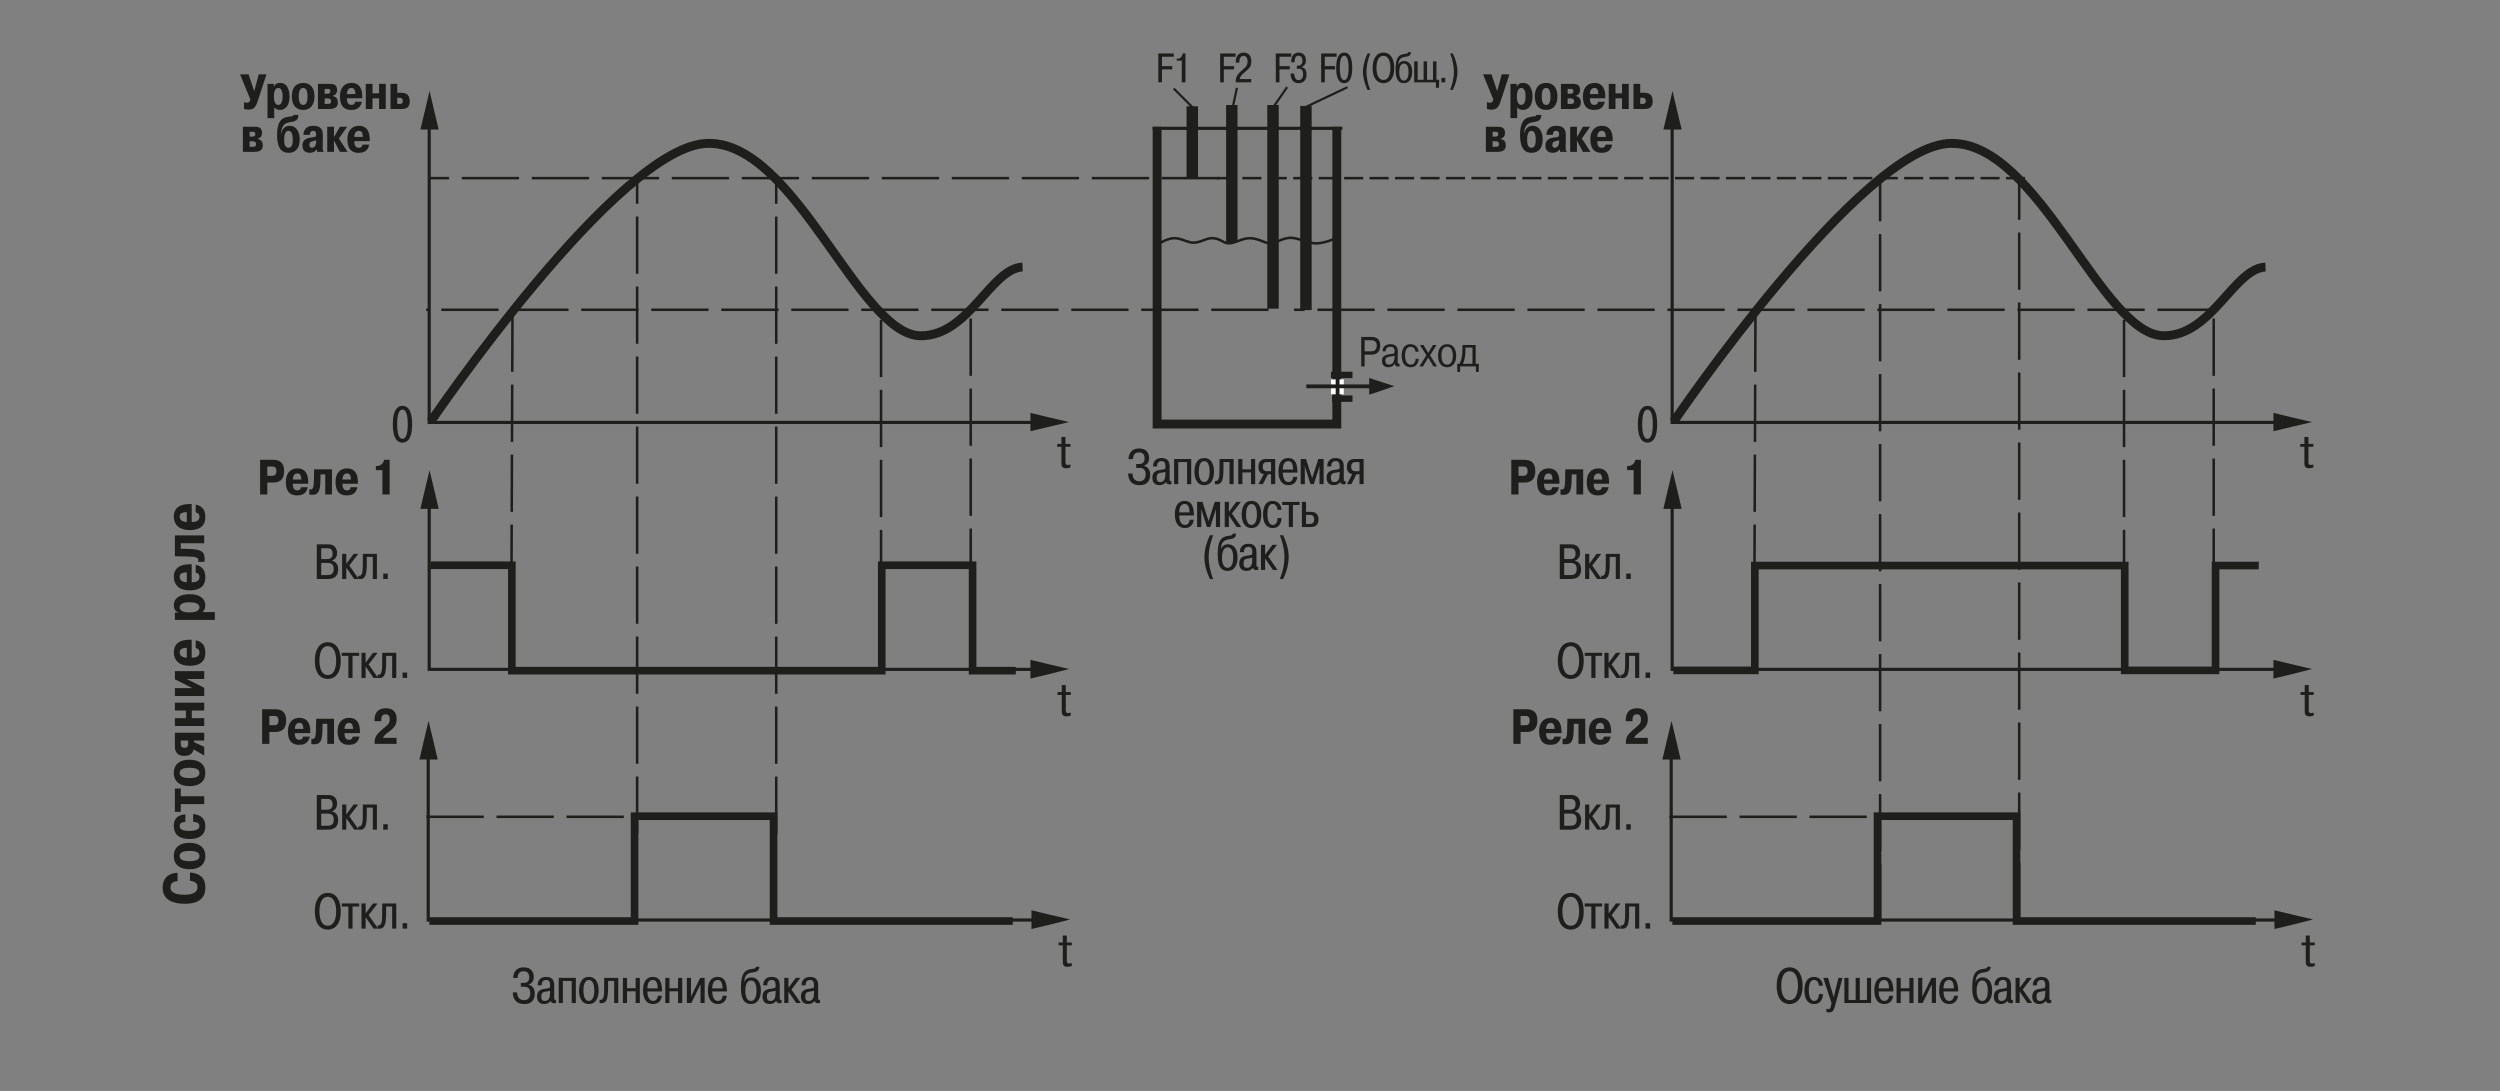 <?xml version="1.0" encoding="utf-8"?>
<!-- Generator: Adobe Illustrator 23.1.0, SVG Export Plug-In . SVG Version: 6.00 Build 0)  -->
<svg version="1.1" id="Слой_1" xmlns="http://www.w3.org/2000/svg" xmlns:xlink="http://www.w3.org/1999/xlink" x="0px" y="0px"
	 width="1100px" height="480px" viewBox="0 0 1100 480" style="enable-background:new 0 0 1100 480;" xml:space="preserve">
<rect x="0" y="0" width="1100" height="480" fill="#808080" stroke="none"/>
<style type="text/css">
	.st0{fill:none;stroke:#1E1E1C;stroke-width:0.925;}
	.st1{fill:none;stroke:#1E1E1C;stroke-width:3.7;}
	.st2{fill:#FFFFFF;stroke:#1E1E1C;stroke-width:1.48;stroke-linecap:square;}
	.st3{fill:none;stroke:#1E1E1C;stroke-width:1.48;}
	.st4{fill:#1E1E1C;}
	.st5{fill:#1E1E1C;stroke:#1E1E1C;stroke-width:0.925;}
	.st6{fill:none;stroke:#1E1E1C;stroke-width:1.054;}
	.st7{fill:none;stroke:#1E1E1C;stroke-width:0.925;stroke-dasharray:7.4,0.925;}
	.st8{fill:#020203;stroke:#1E1E1C;stroke-width:1.85;}
	.st9{fill:#FFFFFF;stroke:#1E1E1C;stroke-width:0.925;}
	.st10{fill:#020203;stroke:#1E1E1C;stroke-width:0.925;}
	.st11{fill:none;stroke:#1E1E1C;stroke-width:3.7;stroke-miterlimit:2.613;}
	.st12{fill:#020203;stroke:#1E1E1C;stroke-width:1.11;stroke-miterlimit:2.613;}
	.st13{fill:none;stroke:#1E1E1C;stroke-width:1.039;stroke-miterlimit:2.613;}
	.st14{fill:none;stroke:#1E1E1C;stroke-width:0.74;stroke-miterlimit:2.613;}
	.st15{fill:none;stroke:#FFFFFF;stroke-width:1.85;}
	.st16{fill:none;stroke:#1E1E1C;stroke-width:3.92;stroke-miterlimit:2.613;}
	.st17{fill:none;stroke:#1E1E1C;stroke-width:5.04;stroke-miterlimit:2.613;}
	.st18{fill:none;stroke:#1E1E1C;stroke-width:2.822;stroke-miterlimit:2.613;}
	.st19{fill:none;stroke:#1E1E1C;stroke-width:0.98;stroke-miterlimit:2.613;}
	.st20{fill:none;stroke:#FFFFFF;stroke-width:5.6;stroke-miterlimit:2.613;}
	.st21{fill:none;stroke:#1E1E1C;stroke-width:1.4;stroke-miterlimit:2.613;}
	.st22{fill:none;stroke:#1E1E1C;stroke-width:1.12;stroke-miterlimit:2.613;stroke-dasharray:25.2,5.6;}
	.st23{fill:none;stroke:#1E1E1C;stroke-width:3.36;stroke-miterlimit:2.613;}
	.st24{fill:none;stroke:#1E1E1C;stroke-width:1.12;stroke-miterlimit:2.613;}
	.st25{fill-rule:evenodd;clip-rule:evenodd;fill:#1E1E1C;}
	.st26{fill-rule:evenodd;clip-rule:evenodd;fill:#1E1E1C;stroke:#1E1E1C;stroke-width:5.600000e-04;stroke-miterlimit:2.613;}
	.st27{fill:none;stroke:#1E1E1C;stroke-width:1.68;stroke-miterlimit:2.613;}
	.st28{fill:none;stroke:#1E1E1C;stroke-width:1.12;stroke-miterlimit:2.613;stroke-dasharray:8.4,2.8;}
	.st29{fill:none;stroke:#231F20;stroke-width:3.92;stroke-miterlimit:2.613;}
	.st30{fill:none;stroke:#231F20;stroke-width:5.04;stroke-miterlimit:2.613;}
	.st31{fill:none;stroke:#231F20;stroke-width:2.822;stroke-miterlimit:2.613;}
	.st32{fill:none;stroke:#231F20;stroke-width:1.4;stroke-miterlimit:2.613;}
	.st33{fill:none;stroke:#231F20;stroke-width:1.12;stroke-miterlimit:2.613;stroke-dasharray:25.2,5.6;}
	.st34{fill:none;stroke:#231F20;stroke-width:3.36;stroke-miterlimit:2.613;}
	.st35{fill-rule:evenodd;clip-rule:evenodd;fill:#231F20;}
	.st36{fill-rule:evenodd;clip-rule:evenodd;fill:#231F20;stroke:#231F20;stroke-width:5.600000e-04;stroke-miterlimit:2.613;}
	.st37{fill:none;stroke:#231F20;stroke-width:1.12;stroke-miterlimit:2.613;}
	.st38{fill:none;stroke:#231F20;stroke-width:1.68;stroke-miterlimit:2.613;}
	.st39{fill:#231F20;}
	.st40{fill:#020203;stroke:#1E1E1C;stroke-width:1.054;}
	.st41{fill:none;stroke:#1E1E1C;stroke-width:0.925;stroke-dasharray:7.4,1.85;}
	.st42{fill:#020203;}
	.st43{fill:none;stroke:#1E1E1C;stroke-width:1.85;stroke-miterlimit:2.613;}
	.st44{fill:none;stroke:#231F20;stroke-width:5.04;}
	.st45{fill:none;stroke:#231F20;stroke-width:2.24;}
	.st46{fill:#231F20;stroke:#231F20;stroke-width:1.4;}
	.st47{fill:#020203;stroke:#231F20;stroke-width:1.4;}
	.st48{fill:none;stroke:#231F20;stroke-width:5.6;stroke-miterlimit:2.613;}
	.st49{fill:none;stroke:#231F20;stroke-width:2.8;stroke-miterlimit:2.613;}
	.st50{fill:none;stroke:#1E1E1C;stroke-width:3.145;stroke-miterlimit:2.613;}
	.st51{fill:none;stroke:#1E1E1C;stroke-width:0.925;stroke-dasharray:9.25,1.85;}
	.st52{fill:none;stroke:#1E1E1C;stroke-width:1.85;}
	.st53{fill:#FFFFFF;}
	.st54{fill:none;stroke:#231F20;stroke-width:2.8;}
</style>
<g>
	<path class="st4" d="M227.533,436.652c0.022,1.459,0.566,3.419,3.093,3.419c1.785,0,2.699-1.22,2.699-3.027
		c0-1.241-0.348-2.874-2.678-2.874h-1.48v-1.72h1.35c0.609,0,2.352-0.087,2.352-2.417c0-2.635-1.938-2.678-2.482-2.678
		c-1.066,0-2.504,0.348-2.656,2.961h-1.938c0.021-1.241,0.413-4.682,4.725-4.682c3.049,0,4.333,1.895,4.333,4.268
		c0,2.069-1.176,3.005-2.286,3.288v0.087c1.35,0.327,2.743,1.329,2.743,3.963c0,2.025-0.893,4.551-4.572,4.551
		c-3.157,0-4.921-1.546-5.139-5.139H227.533z"/>
	<path class="st4" d="M236.565,433.538c0-0.806,0.175-3.702,3.768-3.702c2.46,0,3.527,1.285,3.527,3.724v5.335
		c0,0.979,0.087,1.088,0.522,1.088c0.087,0,0.196,0,0.283-0.021v1.372c-0.196,0.043-0.566,0.087-0.85,0.087
		c-0.544,0-1.263-0.109-1.502-1.023c-0.784,1.023-1.829,1.372-2.874,1.372c-2.482,0-3.157-1.698-3.157-3.332
		c0-2.809,2.134-3.223,3.832-3.44c1.872-0.261,1.916-0.218,1.916-1.48c0-2.069-0.893-2.33-1.698-2.33
		c-1.873,0-2.004,1.611-1.981,2.352H236.565z M242.031,435.955c-2.33,0.632-3.854,0.022-3.854,2.526
		c0,0.697,0.088,1.938,1.481,1.938c1.894,0,2.373-1.502,2.373-3.789V435.955z"/>
	<path class="st4" d="M247.668,441.333h-1.829v-11.062h7.534v11.062h-1.829v-9.711h-3.876V441.333z"/>
	<path class="st4" d="M259.096,429.836c3.963,0,4.312,4.355,4.312,5.945c0,1.567-0.349,5.988-4.312,5.988s-4.312-4.42-4.312-5.988
		C254.784,434.191,255.133,429.836,259.096,429.836z M259.096,440.419c1.524,0,2.396-1.764,2.396-4.638
		c0-2.112-0.522-4.595-2.396-4.595c-1.872,0-2.396,2.482-2.396,4.595C256.7,438.655,257.571,440.419,259.096,440.419z"/>
	<path class="st4" d="M272.026,430.272v11.062h-1.807v-9.711h-2.657v2.809c0,4.964-0.588,6.968-3.005,6.968
		c-0.261,0-0.5-0.022-0.762-0.087v-1.394c0.108,0.022,0.239,0.044,0.349,0.044c1.589,0,1.677-2.069,1.677-5.531v-4.159H272.026z"/>
	<path class="st4" d="M275.899,441.333h-1.829v-11.062h1.829v4.551h3.789v-4.551h1.828v11.062h-1.828v-5.161h-3.789V441.333z"/>
	<path class="st4" d="M291.225,438.133c-0.13,1.546-1.045,3.636-3.854,3.636c-4.377,0-4.442-4.921-4.442-5.923
		c0-3.288,1.067-6.01,4.333-6.01c1.917,0,3.811,0.915,4.028,5.444c0.022,0.327,0.022,0.631,0.022,0.958h-6.468
		c-0.021,1.589,0.523,4.181,2.482,4.181c1.438,0,2.047-1.285,2.134-2.286H291.225z M289.396,434.888
		c-0.022-3.44-1.459-3.702-2.135-3.702c-2.221,0-2.438,2.722-2.417,3.702H289.396z"/>
	<path class="st4" d="M294.554,441.333h-1.829v-11.062h1.829v4.551h3.789v-4.551h1.828v11.062h-1.828v-5.161h-3.789V441.333z"/>
	<path class="st4" d="M308.072,430.272h1.981v11.062h-1.829v-8.23l-4.028,8.23h-1.981v-11.062h1.829v8.231L308.072,430.272z"/>
	<path class="st4" d="M319.761,438.133c-0.13,1.546-1.045,3.636-3.854,3.636c-4.377,0-4.442-4.921-4.442-5.923
		c0-3.288,1.067-6.01,4.333-6.01c1.917,0,3.811,0.915,4.028,5.444c0.022,0.327,0.022,0.631,0.022,0.958h-6.468
		c-0.021,1.589,0.523,4.181,2.482,4.181c1.438,0,2.047-1.285,2.134-2.286H319.761z M317.933,434.888
		c-0.022-3.44-1.459-3.702-2.135-3.702c-2.221,0-2.438,2.722-2.417,3.702H317.933z"/>
	<path class="st4" d="M334.105,425.373c-0.087,2.787-2.679,2.177-4.442,2.831c-1.589,0.588-2.09,1.981-2.221,3.963h0.044
		c0.544-2.09,2.83-2.112,3.07-2.112c0.631,0,4.224,0.087,4.224,5.814c0,2.961-1.197,5.901-4.377,5.901
		c-1.807,0-4.376-0.762-4.376-6.881c0-4.747,0.631-7.49,3.462-8.296c1.502-0.436,3.179-0.174,3.157-1.219H334.105z M330.426,440.419
		c1.437,0,2.438-1.48,2.438-4.551c0-1.372-0.218-4.464-2.438-4.464c-1.873,0-2.482,2.243-2.482,4.398
		C327.943,439.613,329.358,440.419,330.426,440.419z"/>
	<path class="st4" d="M335.8,433.538c0-0.806,0.175-3.702,3.768-3.702c2.46,0,3.527,1.285,3.527,3.724v5.335
		c0,0.979,0.087,1.088,0.522,1.088c0.087,0,0.196,0,0.283-0.021v1.372c-0.196,0.043-0.566,0.087-0.85,0.087
		c-0.544,0-1.263-0.109-1.502-1.023c-0.784,1.023-1.829,1.372-2.874,1.372c-2.482,0-3.157-1.698-3.157-3.332
		c0-2.809,2.134-3.223,3.832-3.44c1.872-0.261,1.916-0.218,1.916-1.48c0-2.069-0.893-2.33-1.698-2.33
		c-1.873,0-2.004,1.611-1.981,2.352H335.8z M341.266,435.955c-2.33,0.632-3.854,0.022-3.854,2.526c0,0.697,0.088,1.938,1.481,1.938
		c1.894,0,2.373-1.502,2.373-3.789V435.955z"/>
	<path class="st4" d="M350.146,430.272h2.025l-3.941,5.139l4.137,5.923h-2.024l-3.44-5.03v5.03h-1.829v-11.062h1.829v4.377
		L350.146,430.272z"/>
	<path class="st4" d="M352.691,433.538c0-0.806,0.175-3.702,3.768-3.702c2.46,0,3.527,1.285,3.527,3.724v5.335
		c0,0.979,0.087,1.088,0.522,1.088c0.087,0,0.196,0,0.283-0.021v1.372c-0.196,0.043-0.566,0.087-0.85,0.087
		c-0.544,0-1.263-0.109-1.502-1.023c-0.784,1.023-1.829,1.372-2.874,1.372c-2.482,0-3.157-1.698-3.157-3.332
		c0-2.809,2.134-3.223,3.832-3.44c1.872-0.261,1.916-0.218,1.916-1.48c0-2.069-0.893-2.33-1.698-2.33
		c-1.873,0-2.004,1.611-1.981,2.352H352.691z M358.157,435.955c-2.33,0.632-3.854,0.022-3.854,2.526
		c0,0.697,0.088,1.938,1.481,1.938c1.894,0,2.373-1.502,2.373-3.789V435.955z"/>
</g>
<g>
	<path class="st4" d="M787.433,425.634c4.05,0,5.704,3.767,5.704,8.078c0,7.926-4.79,8.078-5.704,8.078
		c-0.915,0-5.705-0.152-5.705-8.078C781.728,429.401,783.383,425.634,787.433,425.634z M787.433,440.071
		c3.113,0,3.68-3.941,3.68-6.358c0-2.656-0.697-6.358-3.68-6.358c-2.983,0-3.68,3.702-3.68,6.358
		C783.753,436.129,784.318,440.071,787.433,440.071z"/>
	<path class="st4" d="M802.104,437.393c-0.021,0.914-0.326,4.376-3.854,4.376c-1.045,0-4.29-0.174-4.29-6.053
		c0-1.981,0.414-5.879,4.203-5.879c2.591,0,3.875,1.96,3.875,3.898h-1.764c-0.043-1.35-0.762-2.548-2.09-2.548
		c-1.241,0-2.309,1.023-2.309,4.529c0,4.181,1.634,4.703,2.417,4.703c0.806,0,2.004-0.631,2.047-3.026H802.104z"/>
	<path class="st4" d="M803.625,443.75c0.262,0.174,0.61,0.283,0.893,0.283c0.806,0,1.002-1.045,1.176-1.873l0.175-0.828
		l-3.637-11.062h2.091l2.504,8.514l2.068-8.514h1.829l-3.331,12.368c-0.414,1.524-0.784,2.809-2.613,2.809
		c-0.501,0-0.893-0.065-1.154-0.13V443.75z"/>
	<path class="st4" d="M816.491,439.983v-9.711h1.829v9.711h3.135v-9.711h1.829v11.062h-11.758v-11.062h1.829v9.711H816.491z"/>
	<path class="st4" d="M832.99,438.133c-0.13,1.546-1.045,3.636-3.854,3.636c-4.377,0-4.442-4.921-4.442-5.923
		c0-3.288,1.067-6.01,4.333-6.01c1.917,0,3.811,0.915,4.028,5.444c0.022,0.327,0.022,0.631,0.022,0.958h-6.468
		c-0.021,1.589,0.523,4.181,2.482,4.181c1.438,0,2.047-1.285,2.134-2.286H832.99z M831.162,434.888
		c-0.022-3.44-1.459-3.702-2.135-3.702c-2.221,0-2.438,2.722-2.417,3.702H831.162z"/>
	<path class="st4" d="M836.319,441.333h-1.829v-11.062h1.829v4.551h3.789v-4.551h1.828v11.062h-1.828v-5.161h-3.789V441.333z"/>
	<path class="st4" d="M849.838,430.272h1.981v11.062h-1.829v-8.23l-4.028,8.23h-1.981v-11.062h1.829v8.231L849.838,430.272z"/>
	<path class="st4" d="M861.526,438.133c-0.13,1.546-1.045,3.636-3.854,3.636c-4.377,0-4.442-4.921-4.442-5.923
		c0-3.288,1.067-6.01,4.333-6.01c1.917,0,3.811,0.915,4.028,5.444c0.022,0.327,0.022,0.631,0.022,0.958h-6.468
		c-0.021,1.589,0.523,4.181,2.482,4.181c1.438,0,2.047-1.285,2.134-2.286H861.526z M859.698,434.888
		c-0.022-3.44-1.459-3.702-2.135-3.702c-2.221,0-2.438,2.722-2.417,3.702H859.698z"/>
	<path class="st4" d="M875.871,425.373c-0.087,2.787-2.679,2.177-4.442,2.831c-1.589,0.588-2.09,1.981-2.221,3.963h0.044
		c0.544-2.09,2.83-2.112,3.07-2.112c0.631,0,4.224,0.087,4.224,5.814c0,2.961-1.197,5.901-4.377,5.901
		c-1.807,0-4.376-0.762-4.376-6.881c0-4.747,0.631-7.49,3.462-8.296c1.502-0.436,3.179-0.174,3.157-1.219H875.871z M872.191,440.419
		c1.437,0,2.438-1.48,2.438-4.551c0-1.372-0.218-4.464-2.438-4.464c-1.873,0-2.482,2.243-2.482,4.398
		C869.709,439.613,871.124,440.419,872.191,440.419z"/>
	<path class="st4" d="M877.565,433.538c0-0.806,0.175-3.702,3.768-3.702c2.46,0,3.527,1.285,3.527,3.724v5.335
		c0,0.979,0.087,1.088,0.522,1.088c0.087,0,0.196,0,0.283-0.021v1.372c-0.196,0.043-0.566,0.087-0.85,0.087
		c-0.544,0-1.263-0.109-1.502-1.023c-0.784,1.023-1.829,1.372-2.874,1.372c-2.482,0-3.157-1.698-3.157-3.332
		c0-2.809,2.134-3.223,3.832-3.44c1.872-0.261,1.916-0.218,1.916-1.48c0-2.069-0.893-2.33-1.698-2.33
		c-1.873,0-2.004,1.611-1.981,2.352H877.565z M883.031,435.955c-2.33,0.632-3.854,0.022-3.854,2.526
		c0,0.697,0.088,1.938,1.481,1.938c1.894,0,2.373-1.502,2.373-3.789V435.955z"/>
	<path class="st4" d="M891.912,430.272h2.025l-3.941,5.139l4.137,5.923h-2.024l-3.44-5.03v5.03h-1.829v-11.062h1.829v4.377
		L891.912,430.272z"/>
	<path class="st4" d="M894.457,433.538c0-0.806,0.175-3.702,3.768-3.702c2.46,0,3.527,1.285,3.527,3.724v5.335
		c0,0.979,0.087,1.088,0.522,1.088c0.087,0,0.196,0,0.283-0.021v1.372c-0.196,0.043-0.566,0.087-0.85,0.087
		c-0.544,0-1.263-0.109-1.502-1.023c-0.784,1.023-1.829,1.372-2.874,1.372c-2.482,0-3.157-1.698-3.157-3.332
		c0-2.809,2.134-3.223,3.832-3.44c1.872-0.261,1.916-0.218,1.916-1.48c0-2.069-0.893-2.33-1.698-2.33
		c-1.873,0-2.004,1.611-1.981,2.352H894.457z M899.923,435.955c-2.33,0.632-3.854,0.022-3.854,2.526
		c0,0.697,0.088,1.938,1.481,1.938c1.894,0,2.373-1.502,2.373-3.789V435.955z"/>
</g>
<polyline class="st16" points="509.128,55.789 509.128,186.575 588.196,186.575 588.196,55.789 588.196,55.789 "/>
<line class="st17" x1="574.61" y1="46.61" x2="574.61" y2="136.447"/>
<line class="st17" x1="560.121" y1="46.207" x2="560.121" y2="135.811"/>
<line class="st17" x1="541.998" y1="46.207" x2="541.998" y2="106.613"/>
<line class="st17" x1="524.603" y1="46.772" x2="524.603" y2="78.55"/>
<line class="st18" x1="595.094" y1="175.399" x2="586.122" y2="175.399"/>
<line class="st18" x1="595.094" y1="164.969" x2="585.627" y2="164.969"/>
<line class="st19" x1="524.899" y1="47.417" x2="516.438" y2="38.95"/>
<line class="st20" x1="588.467" y1="173.504" x2="588.467" y2="166.928"/>
<path class="st16" d="M189.468,185.558c0,0,82.694-121.875,121.996-122.48c38.693-0.595,66.513,84.653,93.722,84.653
	c21.17,0,30.831-29.63,44.736-30.233"/>
<polyline class="st21" points="458.192,185.87 188.847,185.87 188.847,54.101 "/>
<polyline class="st21" points="458.192,294.522 188.847,294.522 188.847,219.892 "/>
<line class="st22" x1="558.159" y1="136.302" x2="187.502" y2="136.302"/>
<polyline class="st23" points="189.367,248.71 225.222,248.71 225.222,295.093 387.969,295.093 387.969,248.71 427.935,248.71 
	427.935,295.093 446.945,295.093 "/>
<line class="st22" x1="225.043" y1="256.023" x2="225.501" y2="134.699"/>
<line class="st22" x1="280.336" y1="366.867" x2="280.336" y2="80.386"/>
<line class="st22" x1="341.539" y1="366.867" x2="341.539" y2="79.938"/>
<line class="st22" x1="387.663" y1="258.329" x2="387.663" y2="135.532"/>
<line class="st22" x1="427.122" y1="257.759" x2="427.122" y2="135.629"/>
<path class="st25" d="M465.173,195.337v1.257h1.848v6.919c0,1.075-0.023,2.542,2.112,2.542c0.606,0,1.298-0.164,1.866-0.412v-1.256
	c-0.344,0.101-0.753,0.18-1.117,0.18c-1.136,0-1.078-0.67-1.078-1.42v-6.554h2.195v-1.257h-2.195v-3.086h-1.784v3.086H465.173
	L465.173,195.337z"/>
<path class="st25" d="M465.323,304.502v1.257h1.844v6.92c0,1.075-0.019,2.54,2.109,2.54c0.613,0,1.302-0.16,1.87-0.408v-1.257
	c-0.345,0.099-0.753,0.182-1.114,0.182c-1.139,0-1.078-0.67-1.078-1.423v-6.553h2.192v-1.257h-2.192v-3.082h-1.787v3.082H465.323
	L465.323,304.502z"/>
<path class="st25" d="M598.935,148.251v12.96h1.506v-5.164h2.91c2.897,0,3.934-1.646,3.934-4.075c0-2.685-1.499-3.722-3.79-3.722
	H598.935L598.935,148.251z M600.441,149.714h2.75c1.729,0,2.562,0.703,2.562,2.297c0,1.702-0.788,2.573-2.562,2.573h-2.75V149.714
	L600.441,149.714z M609.701,154.584c-0.051-1.962,1.602-2.001,2.109-2.001c1.793,0,1.828,1.463,1.828,1.89
	c0,1.221-0.402,1.185-1.586,1.295c-3.264,0.334-3.982,1.371-3.982,2.982c0,1.98,1.168,2.835,2.859,2.835
	c1.104,0,2.224-0.485,2.785-1.67c0.159,1.222,0.673,1.375,1.458,1.375c0.303,0,0.447-0.019,0.638-0.08v-1.149
	c-0.846,0.04-0.865-0.369-0.846-1.11l0.08-4.349c0.045-2.76-1.921-3.167-3.235-3.167c-2.865,0-3.471,1.906-3.449,3.147H609.701
	L609.701,154.584z M613.603,157.196c-0.111,2.629-1.407,3.238-2.511,3.238c-0.906,0-1.57-0.648-1.57-1.74
	c0-1.498,1.075-1.61,2.326-1.832c0.89-0.148,1.356-0.075,1.79-0.464L613.603,157.196L613.603,157.196z M622.897,157.863
	c-0.051,1.037-0.562,2.572-2.16,2.572c-1.79,0-2.511-1.887-2.511-3.998c0-2.13,0.654-3.853,2.415-3.853
	c0.475,0,1.902,0.075,2.192,2.167h1.344c-0.179-1.758-1.279-3.313-3.567-3.313c-3.153,0-3.87,2.814-3.87,5
	c0,5.019,3.149,5.15,3.966,5.15c2.91,0,3.439-2.613,3.535-3.723H622.897L622.897,157.863z M628.414,155.288l-2.077-3.481h-1.57
	l2.849,4.499l-3.076,4.906h1.57l2.303-3.869l2.304,3.869h1.567l-3.069-4.906l2.846-4.499h-1.563L628.414,155.288L628.414,155.288z
	 M632.731,156.51c0,2.5,1.044,5.076,4.001,5.076c2.955,0,3.995-2.577,3.995-5.076s-1.04-5.073-3.995-5.073
	C633.774,151.437,632.731,154.01,632.731,156.51L632.731,156.51z M634.221,156.492c0-3.76,1.889-3.945,2.511-3.945
	c0.622,0,2.508,0.185,2.508,3.945c0,3.757-1.885,3.942-2.508,3.942C636.11,160.435,634.221,160.249,634.221,156.492L634.221,156.492
	z M641.128,160.063l0.131,3.598h1.18v-2.449h6.975v2.449h1.184l0.108-3.598h-1.404v-8.256h-5.823v1.575
	c0,3.463-0.514,5.295-1.327,6.681H641.128L641.128,160.063z M647.893,152.954v7.109h-4.253c0.865-1.535,1.149-4.071,1.149-5.793
	v-1.316H647.893L647.893,152.954z"/>
<line class="st21" x1="507.178" y1="56.466" x2="590.656" y2="56.466"/>
<line class="st22" x1="536.389" y1="78.379" x2="189.276" y2="78.379"/>
<polygon class="st26" points="453.394,181.687 461.807,183.699 470.4,185.709 461.807,187.721 453.394,189.733 453.394,185.709 
	453.394,181.687 "/>
<polygon class="st26" points="453.394,290.336 461.807,292.349 470.4,294.362 461.807,296.554 453.394,298.568 453.394,294.362 
	453.394,290.336 "/>
<path class="st25" d="M465.776,414.701v1.257h1.847v6.917c0,1.078-0.022,2.54,2.106,2.54c0.613,0,1.302-0.156,1.873-0.405v-1.257
	c-0.348,0.099-0.756,0.179-1.117,0.179c-1.139,0-1.079-0.67-1.079-1.42v-6.553h2.195v-1.257h-2.195v-3.082h-1.784v3.082H465.776
	L465.776,414.701z"/>
<polygon class="st26" points="453.847,400.535 462.264,402.548 470.853,404.561 462.264,406.753 453.847,408.766 453.847,404.561 
	453.847,400.535 "/>
<polygon class="st26" points="184.978,57.006 186.988,48.596 189,40 191.012,48.596 193.022,57.006 189,57.006 184.978,57.006 "/>
<polygon class="st26" points="184.978,223.887 186.988,215.293 189,206.883 191.012,215.293 193.022,223.887 189,223.887 
	184.978,223.887 "/>
<path class="st24" d="M587.143,105.102c0,0-4.25,1.854-7.76,1.985c-3.516,0.131-7.319-2.136-10.979-2.438
	c-3.663-0.301-7.472,2.588-9.374,2.569c-1.908-0.019-5.564-2.419-9.077-2.419c-3.516,0-6.589,2.288-9.227,2.269
	c-2.632-0.019-3.95-2.419-7.757-2.269c-2.409,0.096-5.124,2.117-8.203,1.966c-2.339-0.115-5.086-1.966-8.053-1.966
	c-2.929,0-6.557,2.288-6.557,2.288"/>
<line class="st27" x1="588.54" y1="174.638" x2="588.54" y2="164.737"/>
<polygon class="st26" points="602.438,166.304 607.904,168.102 613.485,169.9 607.904,171.86 602.438,173.655 602.438,169.9 
	602.438,166.304 "/>
<line class="st27" x1="605.291" y1="169.989" x2="574.788" y2="169.989"/>
<g>
	<path class="st4" d="M144.446,239.509c2.635,0,3.876,1.59,3.876,3.876c0,1.502-0.806,2.874-2.265,3.245v0.109
		c1.089,0.196,2.743,1.045,2.743,3.767c0,2.7-1.394,4.246-4.529,4.246h-4.877v-15.242H144.446z M141.332,245.976h2.7
		c1.611,0,2.309-0.849,2.309-2.374c0-1.045-0.327-2.374-2.243-2.374h-2.766V245.976z M141.332,253.031h2.81
		c1.153,0,2.699-0.239,2.699-2.7c0-1.873-0.849-2.634-2.699-2.634h-2.81V253.031z"/>
	<path class="st4" d="M155.612,243.689h2.025l-3.941,5.139l4.137,5.923h-2.024l-3.44-5.03v5.03h-1.829v-11.062h1.829v4.377
		L155.612,243.689z"/>
	<path class="st4" d="M165.844,243.689v11.062h-1.807v-9.711h-2.657v2.809c0,4.964-0.588,6.968-3.005,6.968
		c-0.261,0-0.5-0.022-0.762-0.087v-1.394c0.108,0.022,0.239,0.044,0.349,0.044c1.589,0,1.677-2.069,1.677-5.531v-4.159H165.844z"/>
	<path class="st4" d="M168.628,252.377h2.003v2.374h-2.003V252.377z"/>
</g>
<g>
	<path class="st4" d="M172.842,186.665c0-7.86,3.201-8.078,4.246-8.078s4.246,0.218,4.246,8.078c0,7.861-3.201,8.078-4.246,8.078
		S172.842,194.526,172.842,186.665z M179.418,186.665c0-5.204-1.22-6.445-2.33-6.445s-2.33,1.241-2.33,6.445s1.22,6.445,2.33,6.445
		S179.418,191.869,179.418,186.665z"/>
</g>
<g>
	<path class="st4" d="M720.658,186.665c0-7.86,3.201-8.078,4.246-8.078s4.246,0.218,4.246,8.078c0,7.861-3.201,8.078-4.246,8.078
		S720.658,194.526,720.658,186.665z M727.234,186.665c0-5.204-1.22-6.445-2.33-6.445s-2.33,1.241-2.33,6.445s1.22,6.445,2.33,6.445
		S727.234,191.869,727.234,186.665z"/>
</g>
<g>
	<path class="st4" d="M498.293,208.349c0.022,1.459,0.566,3.419,3.093,3.419c1.785,0,2.699-1.22,2.699-3.027
		c0-1.241-0.348-2.874-2.678-2.874h-1.48v-1.72h1.35c0.609,0,2.352-0.087,2.352-2.417c0-2.635-1.938-2.678-2.482-2.678
		c-1.066,0-2.504,0.348-2.656,2.961h-1.938c0.021-1.241,0.413-4.682,4.725-4.682c3.049,0,4.333,1.895,4.333,4.268
		c0,2.069-1.176,3.005-2.286,3.288v0.087c1.35,0.327,2.743,1.329,2.743,3.963c0,2.025-0.893,4.551-4.572,4.551
		c-3.157,0-4.921-1.546-5.139-5.139H498.293z"/>
	<path class="st4" d="M507.325,205.235c0-0.806,0.175-3.702,3.768-3.702c2.46,0,3.527,1.285,3.527,3.724v5.335
		c0,0.979,0.087,1.088,0.522,1.088c0.087,0,0.196,0,0.283-0.021v1.372c-0.196,0.043-0.566,0.087-0.85,0.087
		c-0.544,0-1.263-0.109-1.502-1.023c-0.784,1.023-1.829,1.372-2.874,1.372c-2.482,0-3.157-1.698-3.157-3.332
		c0-2.809,2.134-3.223,3.832-3.44c1.872-0.261,1.916-0.218,1.916-1.48c0-2.069-0.893-2.33-1.698-2.33
		c-1.873,0-2.004,1.611-1.981,2.352H507.325z M512.791,207.652c-2.33,0.632-3.854,0.022-3.854,2.526
		c0,0.697,0.088,1.938,1.481,1.938c1.894,0,2.373-1.502,2.373-3.789V207.652z"/>
	<path class="st4" d="M518.428,213.03h-1.829v-11.062h7.534v11.062h-1.829v-9.711h-3.876V213.03z"/>
	<path class="st4" d="M529.855,201.533c3.963,0,4.312,4.355,4.312,5.945c0,1.567-0.349,5.988-4.312,5.988s-4.312-4.42-4.312-5.988
		C525.544,205.888,525.893,201.533,529.855,201.533z M529.855,212.116c1.524,0,2.396-1.764,2.396-4.638
		c0-2.112-0.522-4.595-2.396-4.595c-1.872,0-2.396,2.482-2.396,4.595C527.46,210.352,528.331,212.116,529.855,212.116z"/>
	<path class="st4" d="M542.786,201.969v11.062h-1.807v-9.711h-2.657v2.809c0,4.964-0.588,6.968-3.005,6.968
		c-0.261,0-0.5-0.022-0.762-0.087v-1.394c0.108,0.022,0.239,0.044,0.349,0.044c1.589,0,1.677-2.069,1.677-5.531v-4.159H542.786z"/>
	<path class="st4" d="M546.659,213.03h-1.829v-11.062h1.829v4.551h3.789v-4.551h1.828v11.062h-1.828v-5.161h-3.789V213.03z"/>
	<path class="st4" d="M555.67,213.03h-1.938l2.33-4.398c-0.784-0.109-2.374-0.675-2.374-3.179c0-3.375,2.569-3.484,3.245-3.484
		h4.158v11.062h-1.829v-4.355h-1.371L555.67,213.03z M557.564,203.319c-0.696,0-1.96,0.065-1.96,2.069
		c0,1.676,1.133,1.938,1.938,1.938h1.72v-4.006H557.564z"/>
	<path class="st4" d="M570.8,209.83c-0.13,1.546-1.045,3.636-3.854,3.636c-4.377,0-4.442-4.921-4.442-5.923
		c0-3.288,1.067-6.01,4.333-6.01c1.917,0,3.811,0.915,4.028,5.444c0.022,0.327,0.022,0.631,0.022,0.958h-6.468
		c-0.021,1.589,0.523,4.181,2.482,4.181c1.438,0,2.047-1.285,2.134-2.286H570.8z M568.972,206.585
		c-0.022-3.44-1.459-3.702-2.135-3.702c-2.221,0-2.438,2.722-2.417,3.702H568.972z"/>
	<path class="st4" d="M574.129,205.213h-0.065l0.065,0.915v6.902H572.3v-11.062h2.352l2.7,8.427l2.7-8.427h2.352v11.062h-1.829
		v-6.902l0.065-0.915h-0.065l-2.482,7.817h-1.48L574.129,205.213z"/>
	<path class="st4" d="M583.967,205.235c0-0.806,0.175-3.702,3.768-3.702c2.46,0,3.527,1.285,3.527,3.724v5.335
		c0,0.979,0.087,1.088,0.522,1.088c0.087,0,0.196,0,0.283-0.021v1.372c-0.196,0.043-0.566,0.087-0.85,0.087
		c-0.544,0-1.263-0.109-1.502-1.023c-0.784,1.023-1.829,1.372-2.874,1.372c-2.482,0-3.157-1.698-3.157-3.332
		c0-2.809,2.134-3.223,3.832-3.44c1.872-0.261,1.916-0.218,1.916-1.48c0-2.069-0.893-2.33-1.698-2.33
		c-1.873,0-2.004,1.611-1.981,2.352H583.967z M589.433,207.652c-2.33,0.632-3.854,0.022-3.854,2.526
		c0,0.697,0.088,1.938,1.481,1.938c1.894,0,2.373-1.502,2.373-3.789V207.652z"/>
	<path class="st4" d="M594.59,213.03h-1.938l2.33-4.398c-0.784-0.109-2.374-0.675-2.374-3.179c0-3.375,2.569-3.484,3.245-3.484
		h4.158v11.062h-1.829v-4.355h-1.371L594.59,213.03z M596.484,203.319c-0.696,0-1.96,0.065-1.96,2.069
		c0,1.676,1.133,1.938,1.938,1.938h1.72v-4.006H596.484z"/>
	<path class="st4" d="M525.231,228.695c-0.13,1.546-1.045,3.636-3.854,3.636c-4.377,0-4.442-4.921-4.442-5.923
		c0-3.288,1.067-6.01,4.333-6.01c1.917,0,3.811,0.915,4.028,5.444c0.022,0.327,0.022,0.631,0.022,0.958h-6.468
		c-0.021,1.589,0.523,4.181,2.482,4.181c1.438,0,2.047-1.285,2.134-2.286H525.231z M523.403,225.45
		c-0.022-3.44-1.459-3.702-2.135-3.702c-2.221,0-2.438,2.722-2.417,3.702H523.403z"/>
	<path class="st4" d="M528.561,224.079h-0.065l0.065,0.915v6.902h-1.829v-11.062h2.352l2.7,8.427l2.7-8.427h2.352v11.062h-1.829
		v-6.902l0.065-0.915h-0.065l-2.482,7.817h-1.48L528.561,224.079z"/>
	<path class="st4" d="M543.951,220.834h2.025l-3.941,5.139l4.137,5.923h-2.024l-3.44-5.03v5.03h-1.829v-11.062h1.829v4.377
		L543.951,220.834z"/>
	<path class="st4" d="M550.655,220.398c3.963,0,4.312,4.355,4.312,5.945c0,1.567-0.349,5.988-4.312,5.988s-4.312-4.42-4.312-5.988
		C546.344,224.753,546.692,220.398,550.655,220.398z M550.655,230.981c1.524,0,2.396-1.764,2.396-4.638
		c0-2.112-0.522-4.595-2.396-4.595c-1.872,0-2.396,2.482-2.396,4.595C548.26,229.217,549.131,230.981,550.655,230.981z"/>
	<path class="st4" d="M563.891,227.955c-0.021,0.914-0.326,4.376-3.854,4.376c-1.045,0-4.29-0.174-4.29-6.053
		c0-1.981,0.414-5.879,4.203-5.879c2.591,0,3.875,1.96,3.875,3.898h-1.764c-0.043-1.35-0.762-2.548-2.09-2.548
		c-1.241,0-2.309,1.023-2.309,4.529c0,4.181,1.634,4.703,2.417,4.703c0.806,0,2.004-0.631,2.047-3.026H563.891z"/>
	<path class="st4" d="M564.149,222.184v-1.35h7.665v1.35h-2.918v9.711h-1.829v-9.711H564.149z"/>
	<path class="st4" d="M574.664,220.834v4.377h2.025c0.827,0,3.462,0.021,3.462,3.375c0,1.263-0.436,3.31-3.267,3.31h-4.05v-11.062
		H574.664z M574.664,230.545h1.59c0.827,0,1.981-0.218,1.981-2.09c0-1.894-1.459-1.894-1.938-1.894h-1.633V230.545z"/>
	<path class="st4" d="M533.796,235.519c-1.284,3.332-2.003,6.489-2.003,9.625c0,2.853,0.609,6.075,2.003,9.646h-1.437
		c-1.372-2.918-2.417-6.184-2.417-9.646c0-3.44,1.045-6.707,2.417-9.625H533.796z"/>
	<path class="st4" d="M543.854,234.8c-0.087,2.787-2.679,2.177-4.442,2.831c-1.589,0.588-2.09,1.981-2.221,3.963h0.044
		c0.544-2.09,2.83-2.112,3.07-2.112c0.631,0,4.224,0.087,4.224,5.814c0,2.961-1.197,5.901-4.377,5.901
		c-1.807,0-4.376-0.762-4.376-6.881c0-4.747,0.631-7.49,3.462-8.296c1.502-0.436,3.179-0.174,3.157-1.219H543.854z M540.174,249.846
		c1.437,0,2.438-1.48,2.438-4.551c0-1.372-0.218-4.464-2.438-4.464c-1.873,0-2.482,2.243-2.482,4.398
		C537.691,249.041,539.106,249.846,540.174,249.846z"/>
	<path class="st4" d="M545.548,242.965c0-0.806,0.175-3.702,3.768-3.702c2.46,0,3.527,1.285,3.527,3.724v5.335
		c0,0.979,0.087,1.088,0.522,1.088c0.087,0,0.196,0,0.283-0.021v1.372c-0.196,0.043-0.566,0.087-0.85,0.087
		c-0.544,0-1.263-0.109-1.502-1.023c-0.784,1.023-1.829,1.372-2.874,1.372c-2.482,0-3.157-1.698-3.157-3.332
		c0-2.809,2.134-3.223,3.832-3.44c1.872-0.261,1.916-0.218,1.916-1.48c0-2.069-0.893-2.33-1.698-2.33
		c-1.873,0-2.004,1.611-1.981,2.352H545.548z M551.014,245.382c-2.33,0.632-3.854,0.022-3.854,2.526
		c0,0.697,0.088,1.938,1.481,1.938c1.894,0,2.373-1.502,2.373-3.789V245.382z"/>
	<path class="st4" d="M559.895,239.699h2.025l-3.941,5.139l4.137,5.923h-2.024l-3.44-5.03v5.03h-1.829v-11.062h1.829v4.377
		L559.895,239.699z"/>
	<path class="st4" d="M564.596,235.519c1.372,2.918,2.417,6.184,2.417,9.625c0,3.462-1.045,6.728-2.417,9.646h-1.438
		c1.394-3.571,2.004-6.793,2.004-9.646c0-3.136-0.719-6.293-2.004-9.625H564.596z"/>
</g>
<g>
	<path class="st4" d="M120.271,202.321c2.613,0,4.747,1.154,4.747,4.921c0,4.747-3.244,5.073-4.813,5.073h-2.591v5.248h-3.179
		v-15.242H120.271z M117.614,209.354h2.091c1.328,0,1.916-0.631,1.916-2.09c0-2.047-1.307-1.981-1.916-1.981h-2.091V209.354z"/>
	<path class="st4" d="M135.422,214.363c-0.74,3.353-3.136,3.614-4.747,3.614c-1.807,0-4.898-0.522-4.898-5.966
		c0-3.789,2.003-5.923,5.116-5.923c1.96,0,4.726,0.849,4.726,6.141v0.609h-6.794c0,2.613,1.154,2.918,1.981,2.918
		c0.675,0,1.372-0.152,1.655-1.394H135.422z M132.569,210.988c-0.087-2.243-0.784-2.678-1.764-2.678
		c-1.677,0-1.96,1.851-1.981,2.678H132.569z"/>
	<path class="st4" d="M136.093,215.277c0.196,0.065,0.393,0.087,0.588,0.087c0.958,0,1.372-0.675,1.438-4.137l0.087-4.725h7.86
		v11.062h-2.961v-8.84h-2.068l-0.044,2.482c-0.087,5.16-1.001,6.532-3.724,6.532c-0.392,0-0.783-0.065-1.176-0.152V215.277z"/>
	<path class="st4" d="M157.276,214.363c-0.74,3.353-3.136,3.614-4.747,3.614c-1.807,0-4.898-0.522-4.898-5.966
		c0-3.789,2.003-5.923,5.116-5.923c1.96,0,4.726,0.849,4.726,6.141v0.609h-6.794c0,2.613,1.154,2.918,1.981,2.918
		c0.675,0,1.372-0.152,1.655-1.394H157.276z M154.424,210.988c-0.087-2.243-0.784-2.678-1.764-2.678
		c-1.677,0-1.96,1.851-1.981,2.678H154.424z"/>
	<path class="st4" d="M165.393,205.043h0.522c1.197,0,2.809-0.915,3.07-2.722h2.46v15.242h-3.179v-10.713h-2.874V205.043z"/>
</g>
<g>
	<path class="st4" d="M113.843,32.716h3.396l-3.963,12.128c-1.023,3.136-2.482,3.397-3.941,3.397c-0.696,0-1.328-0.109-1.981-0.305
		V44.91c0.218,0.109,0.74,0.305,1.394,0.305c1.045,0,1.328-1.067,1.394-1.48l-4.507-11.018h3.724l2.504,7.425L113.843,32.716z"/>
	<path class="st4" d="M120.48,36.896v1.329h0.065c0.239-0.762,0.893-1.742,2.678-1.742c4.072,0,4.181,5.008,4.181,5.966
		c0,4.181-1.916,5.922-4.225,5.922c-1.153,0-1.981-0.479-2.525-1.067v4.682h-2.961v-15.09H120.48z M122.439,46.151
		c1.786,0,1.916-2.657,1.916-3.745c0-3.092-1.11-3.702-1.916-3.702s-1.916,0.609-1.916,3.702
		C120.523,44.147,120.872,46.151,122.439,46.151z"/>
	<path class="st4" d="M128.402,42.406c0-3.419,1.523-5.923,4.986-5.923c3.462,0,4.986,2.504,4.986,5.923
		c0,3.462-1.547,5.966-4.986,5.966C129.948,48.372,128.402,45.868,128.402,42.406z M135.326,42.406c0-3.179-1.045-3.702-1.938-3.702
		c-0.894,0-1.938,0.522-1.938,3.702c0,3.244,1.045,3.745,1.938,3.745C134.281,46.151,135.326,45.65,135.326,42.406z"/>
	<path class="st4" d="M144.882,36.896c1.589,0,3.44,0.131,3.44,2.678c0,1.786-1.111,2.396-1.938,2.569v0.109
		c2.134,0.458,2.265,1.981,2.265,2.875c0,1.611-0.762,2.831-3.767,2.831h-4.986V36.896H144.882z M142.856,41.23h1.22
		c0.783,0,1.284-0.24,1.284-1.067c0-0.958-0.566-1.045-1.241-1.045h-1.263V41.23z M142.856,45.737h1.285
		c1.153,0,1.546-0.348,1.546-1.132c0-1.002-0.545-1.307-1.59-1.307h-1.241V45.737z"/>
	<path class="st4" d="M159.228,44.757c-0.74,3.353-3.136,3.614-4.747,3.614c-1.807,0-4.898-0.522-4.898-5.966
		c0-3.789,2.003-5.923,5.116-5.923c1.96,0,4.726,0.849,4.726,6.141v0.609h-6.794c0,2.613,1.154,2.918,1.981,2.918
		c0.675,0,1.372-0.152,1.655-1.394H159.228z M156.375,41.382c-0.087-2.243-0.784-2.678-1.764-2.678c-1.677,0-1.96,1.851-1.981,2.678
		H156.375z"/>
	<path class="st4" d="M163.905,47.958h-2.961V36.896h2.961v4.159h2.874v-4.159h2.962v11.062h-2.962v-4.682h-2.874V47.958z"/>
	<path class="st4" d="M174.789,36.896v3.919h1.503c1.764,0,3.984,0.24,3.984,3.745c0,1.938-0.74,3.397-3.375,3.397h-5.073V36.896
		H174.789z M174.789,45.737h1.045c0.697,0,1.394-0.174,1.394-1.285c0-1.372-0.827-1.415-1.459-1.415h-0.979V45.737z"/>
	<path class="st4" d="M111.861,55.762c1.589,0,3.44,0.131,3.44,2.678c0,1.786-1.111,2.396-1.938,2.569v0.109
		c2.134,0.458,2.265,1.981,2.265,2.875c0,1.611-0.762,2.831-3.767,2.831h-4.986V55.762H111.861z M109.836,60.095h1.22
		c0.783,0,1.284-0.24,1.284-1.067c0-0.958-0.566-1.045-1.241-1.045h-1.263V60.095z M109.836,64.602h1.285
		c1.153,0,1.546-0.348,1.546-1.132c0-1.002-0.545-1.307-1.59-1.307h-1.241V64.602z"/>
	<path class="st4" d="M131.322,50.558c-0.196,3.419-2.679,2.744-4.965,3.506c-1.11,0.37-2.504,1.35-2.7,4.638h0.087
		c0.305-1.416,1.22-3.354,3.68-3.354c3.223,0,4.442,3.048,4.442,5.944c0,5.683-3.745,5.944-4.79,5.944
		c-2.112,0-5.161-0.697-5.161-7.969c0-5.683,1.981-7.077,3.593-7.578c2.505-0.784,3.419-0.13,3.571-1.132H131.322z M126.924,57.569
		c-1.002,0-1.895,0.849-1.895,3.941c0,1.611,0.261,3.506,1.895,3.506c1.633,0,1.895-1.895,1.895-3.506
		C128.818,58.418,127.925,57.569,126.924,57.569z"/>
	<path class="st4" d="M133.517,59.333c0.022-1.502,0.697-3.985,4.312-3.985c4.181,0,4.246,2.896,4.225,4.137l-0.065,5.052
		c-0.021,1.676,0.174,2.025,0.522,2.134v0.152h-2.983l-0.108-1.089h-0.087c-0.697,1.045-1.873,1.502-2.983,1.502
		c-2.7,0-3.266-1.785-3.266-3.201c0-2.613,1.872-3.288,4.006-3.549c1.524-0.196,1.981-0.218,2.003-1.154c0-0.109,0-0.196,0-0.305
		c0-0.479-0.064-1.458-1.263-1.458c-0.501,0-1.48,0.13-1.48,1.764H133.517z M139.113,61.706c-0.218,0.065-0.283,0.109-0.436,0.153
		c-0.436,0.152-0.719,0.196-1.133,0.283c-0.609,0.131-1.415,0.349-1.415,1.59c0,1.11,0.675,1.285,1.197,1.285
		c0.393,0,1.786-0.37,1.786-2.766V61.706z"/>
	<path class="st4" d="M149.562,55.762h3.179l-3.637,5.183l3.811,5.879h-3.353l-2.526-4.834h-0.087v4.834h-2.961V55.762h2.961v4.442
		h0.087L149.562,55.762z"/>
	<path class="st4" d="M162.492,63.623c-0.74,3.353-3.136,3.614-4.747,3.614c-1.807,0-4.898-0.522-4.898-5.966
		c0-3.789,2.003-5.923,5.116-5.923c1.96,0,4.726,0.849,4.726,6.141v0.609h-6.794c0,2.613,1.154,2.918,1.981,2.918
		c0.675,0,1.372-0.152,1.655-1.394H162.492z M159.64,60.248c-0.087-2.243-0.784-2.678-1.764-2.678c-1.677,0-1.96,1.851-1.981,2.678
		H159.64z"/>
</g>
<g>
	<path class="st4" d="M121.175,312.067c2.613,0,4.747,1.154,4.747,4.921c0,4.747-3.244,5.073-4.813,5.073h-2.591v5.248h-3.179
		v-15.242H121.175z M118.519,319.101h2.091c1.328,0,1.916-0.631,1.916-2.09c0-2.047-1.307-1.981-1.916-1.981h-2.091V319.101z"/>
	<path class="st4" d="M136.326,324.109c-0.74,3.353-3.136,3.614-4.747,3.614c-1.807,0-4.898-0.522-4.898-5.966
		c0-3.789,2.003-5.923,5.116-5.923c1.96,0,4.726,0.849,4.726,6.141v0.609h-6.794c0,2.613,1.154,2.918,1.981,2.918
		c0.675,0,1.372-0.152,1.655-1.394H136.326z M133.474,320.734c-0.087-2.243-0.784-2.678-1.764-2.678
		c-1.677,0-1.96,1.851-1.981,2.678H133.474z"/>
	<path class="st4" d="M136.997,325.023c0.196,0.065,0.393,0.087,0.588,0.087c0.958,0,1.372-0.675,1.438-4.137l0.087-4.725h7.86
		v11.062h-2.961v-8.84h-2.068l-0.044,2.482c-0.087,5.16-1.001,6.532-3.724,6.532c-0.392,0-0.783-0.065-1.176-0.152V325.023z"/>
	<path class="st4" d="M158.181,324.109c-0.74,3.353-3.136,3.614-4.747,3.614c-1.807,0-4.898-0.522-4.898-5.966
		c0-3.789,2.003-5.923,5.116-5.923c1.96,0,4.726,0.849,4.726,6.141v0.609h-6.794c0,2.613,1.154,2.918,1.981,2.918
		c0.675,0,1.372-0.152,1.655-1.394H158.181z M155.328,320.734c-0.087-2.243-0.784-2.678-1.764-2.678
		c-1.677,0-1.96,1.851-1.981,2.678H155.328z"/>
	<path class="st4" d="M174.483,327.31h-9.646v-0.61c0-2.33,0.849-3.593,3.136-5.552c2.743-2.352,3.505-2.678,3.505-4.573
		c0-0.762-0.087-2.286-1.807-2.286c-0.74,0-1.916,0.239-1.916,2.504v0.544h-2.962v-0.457c0-5.183,3.833-5.248,4.986-5.248
		c1.873,0,4.726,0.566,4.726,4.791c0,2.069-0.588,3.462-3.397,5.553c-1.633,1.219-2.265,1.785-2.591,2.678h5.966V327.31z"/>
</g>
<g>
	<path class="st4" d="M83.582,383.87c4.443,0.432,6.779,2.412,6.779,6.652c0,4.393-2.514,7.135-9.064,7.135
		c-4.393,0-9.725-1.244-9.725-7.033c0-6.043,4.926-6.551,6.551-6.576v3.631c-2.514,0.254-3.098,1.346-3.098,2.793
		c0,1.143,0.482,3.225,6.119,3.225c5.205,0,5.764-2.158,5.764-3.326c0-1.549-0.762-2.514-3.326-2.818V383.87z"/>
	<path class="st4" d="M83.379,382.471c-3.986,0-6.906-1.777-6.906-5.814s2.92-5.814,6.906-5.814c4.037,0,6.957,1.803,6.957,5.814
		S87.416,382.471,83.379,382.471z M83.379,374.397c-3.707,0-4.316,1.219-4.316,2.26s0.609,2.26,4.316,2.26
		c3.783,0,4.367-1.219,4.367-2.26S87.162,374.397,83.379,374.397z"/>
	<path class="st4" d="M84.979,358.195c1.117,0.051,5.357,0.508,5.357,5.281c0,1.295-0.178,5.688-6.906,5.688
		c-6.322,0-6.957-3.732-6.957-5.865c0-1.65,0.457-4.646,5.078-4.977v3.301c-2.031,0.178-2.488,0.889-2.488,1.803
		c0,0.838,0.381,2.184,4.088,2.184c2.006,0,4.596-0.305,4.596-2.158c0-1.396-1.371-1.752-2.768-1.854V358.195z"/>
	<path class="st4" d="M79.545,357.203h-2.59v-10.258h2.59v3.402h10.309v3.453H79.545V357.203z"/>
	<path class="st4" d="M83.379,345.902c-3.986,0-6.906-1.777-6.906-5.814s2.92-5.814,6.906-5.814c4.037,0,6.957,1.803,6.957,5.814
		S87.416,345.902,83.379,345.902z M83.379,337.828c-3.707,0-4.316,1.219-4.316,2.26s0.609,2.26,4.316,2.26
		c3.783,0,4.367-1.219,4.367-2.26S87.162,337.828,83.379,337.828z"/>
	<path class="st4" d="M89.854,328.609v3.809l-4.672-2.691c-0.127,0.813-0.762,2.869-4.012,2.869c-4.215,0-4.215-3.25-4.215-3.986
		v-6.221h12.898v3.453h-4.469v0.711L89.854,328.609z M79.545,327.289c0,0.711,0.152,1.752,1.625,1.752s1.625-1.041,1.625-1.752
		v-1.447h-3.25V327.289z"/>
	<path class="st4" d="M89.854,315.987v3.453H76.955v-3.453h4.85v-3.352h-4.85v-3.453h12.898v3.453h-5.459v3.352H89.854z"/>
	<path class="st4" d="M76.955,298.897v-3.605h12.898v3.453h-7.719l7.719,3.885v3.605H76.955v-3.453h7.719L76.955,298.897z"/>
	<path class="st4" d="M86.121,281.705c3.91,0.863,4.215,3.656,4.215,5.535c0,2.107-0.609,5.713-6.957,5.713
		c-4.418,0-6.906-2.336-6.906-5.967c0-2.285,0.99-5.51,7.16-5.51h0.711v7.922c3.047,0,3.402-1.346,3.402-2.311
		c0-0.787-0.178-1.6-1.625-1.93V281.705z M82.186,285.031c-2.615,0.102-3.123,0.914-3.123,2.057c0,1.955,2.158,2.285,3.123,2.311
		V285.031z"/>
	<path class="st4" d="M76.955,269.514h1.549v-0.076c-0.889-0.279-2.031-1.041-2.031-3.123c0-4.748,5.84-4.875,6.957-4.875
		c4.875,0,6.906,2.234,6.906,4.926c0,1.346-0.559,2.311-1.244,2.945h5.459v3.453H76.955V269.514z M87.746,267.229
		c0-2.082-3.098-2.234-4.367-2.234c-3.605,0-4.316,1.295-4.316,2.234s0.711,2.234,4.316,2.234
		C85.41,269.463,87.746,269.057,87.746,267.229z"/>
	<path class="st4" d="M86.121,248.514c3.91,0.863,4.215,3.656,4.215,5.535c0,2.107-0.609,5.713-6.957,5.713
		c-4.418,0-6.906-2.336-6.906-5.967c0-2.285,0.99-5.51,7.16-5.51h0.711v7.922c3.047,0,3.402-1.346,3.402-2.311
		c0-0.787-0.178-1.6-1.625-1.93V248.514z M82.186,251.84c-2.615,0.102-3.123,0.914-3.123,2.057c0,1.955,2.158,2.285,3.123,2.311
		V251.84z"/>
	<path class="st4" d="M87.188,247.217c0.076-0.229,0.102-0.457,0.102-0.686c0-1.117-0.787-1.6-4.824-1.676l-5.51-0.102v-9.166
		h12.898v3.453H79.545v2.412l2.895,0.051c6.018,0.102,7.617,1.168,7.617,4.342c0,0.457-0.076,0.914-0.178,1.371H87.188z"/>
	<path class="st4" d="M86.121,222.001c3.91,0.863,4.215,3.656,4.215,5.535c0,2.107-0.609,5.713-6.957,5.713
		c-4.418,0-6.906-2.336-6.906-5.967c0-2.285,0.99-5.51,7.16-5.51h0.711v7.922c3.047,0,3.402-1.346,3.402-2.311
		c0-0.787-0.178-1.6-1.625-1.93V222.001z M82.186,225.327c-2.615,0.102-3.123,0.914-3.123,2.057c0,1.955,2.158,2.285,3.123,2.311
		V225.327z"/>
</g>
<g>
	<path class="st4" d="M144.229,282.585c4.05,0,5.705,3.767,5.705,8.078c0,7.926-4.791,8.078-5.705,8.078
		c-0.915,0-5.705-0.152-5.705-8.078C138.523,286.352,140.178,282.585,144.229,282.585z M144.229,297.021
		c3.113,0,3.68-3.941,3.68-6.358c0-2.656-0.697-6.358-3.68-6.358c-2.983,0-3.68,3.702-3.68,6.358
		C140.549,293.08,141.114,297.021,144.229,297.021z"/>
	<path class="st4" d="M150.364,288.573v-1.35h7.665v1.35h-2.918v9.711h-1.829v-9.711H150.364z"/>
	<path class="st4" d="M164.123,287.223h2.025l-3.941,5.139l4.137,5.923h-2.024l-3.44-5.03v5.03h-1.829v-11.062h1.829v4.377
		L164.123,287.223z"/>
	<path class="st4" d="M174.354,287.223v11.062h-1.807v-9.711h-2.657v2.809c0,4.964-0.588,6.968-3.005,6.968
		c-0.261,0-0.5-0.022-0.762-0.087v-1.394c0.108,0.022,0.239,0.044,0.349,0.044c1.589,0,1.677-2.069,1.677-5.531v-4.159H174.354z"/>
	<path class="st4" d="M177.139,295.911h2.003v2.374h-2.003V295.911z"/>
</g>
<polyline class="st21" points="457.755,404.81 188.411,404.81 188.411,330.184 "/>
<polyline class="st23" points="188.93,405.257 279.206,405.257 279.206,359.126 340.368,359.126 340.368,405.257 445.64,405.257 "/>
<line class="st22" x1="187.673" y1="359.398" x2="331.262" y2="359.398"/>
<polygon class="st26" points="184.543,334.182 186.553,325.586 188.563,317.175 190.576,325.586 192.586,334.182 188.563,334.182 
	184.543,334.182 "/>
<g>
	<path class="st4" d="M144.446,349.802c2.635,0,3.876,1.59,3.876,3.876c0,1.502-0.806,2.874-2.265,3.245v0.109
		c1.089,0.196,2.743,1.045,2.743,3.767c0,2.7-1.394,4.246-4.529,4.246h-4.877v-15.242H144.446z M141.332,356.269h2.7
		c1.611,0,2.309-0.849,2.309-2.374c0-1.045-0.327-2.374-2.243-2.374h-2.766V356.269z M141.332,363.324h2.81
		c1.153,0,2.699-0.239,2.699-2.7c0-1.873-0.849-2.634-2.699-2.634h-2.81V363.324z"/>
	<path class="st4" d="M155.612,353.982h2.025l-3.941,5.139l4.137,5.923h-2.024l-3.44-5.03v5.03h-1.829v-11.062h1.829v4.377
		L155.612,353.982z"/>
	<path class="st4" d="M165.844,353.982v11.062h-1.807v-9.711h-2.657v2.809c0,4.964-0.588,6.968-3.005,6.968
		c-0.261,0-0.5-0.022-0.762-0.087v-1.394c0.108,0.022,0.239,0.044,0.349,0.044c1.589,0,1.677-2.069,1.677-5.531v-4.159H165.844z"/>
	<path class="st4" d="M168.628,362.67h2.003v2.374h-2.003V362.67z"/>
</g>
<g>
	<path class="st4" d="M144.229,392.88c4.05,0,5.705,3.767,5.705,8.078c0,7.926-4.791,8.078-5.705,8.078
		c-0.915,0-5.705-0.152-5.705-8.078C138.523,396.647,140.178,392.88,144.229,392.88z M144.229,407.316
		c3.113,0,3.68-3.941,3.68-6.358c0-2.656-0.697-6.358-3.68-6.358c-2.983,0-3.68,3.702-3.68,6.358
		C140.549,403.375,141.114,407.316,144.229,407.316z"/>
	<path class="st4" d="M150.364,398.868v-1.35h7.665v1.35h-2.918v9.711h-1.829v-9.711H150.364z"/>
	<path class="st4" d="M164.123,397.518h2.025l-3.941,5.139l4.137,5.923h-2.024l-3.44-5.03v5.03h-1.829v-11.062h1.829v4.377
		L164.123,397.518z"/>
	<path class="st4" d="M174.354,397.518v11.062h-1.807v-9.711h-2.657v2.809c0,4.964-0.588,6.968-3.005,6.968
		c-0.261,0-0.5-0.022-0.762-0.087v-1.394c0.108,0.022,0.239,0.044,0.349,0.044c1.589,0,1.677-2.069,1.677-5.531v-4.159H174.354z"/>
	<path class="st4" d="M177.139,406.206h2.003v2.374h-2.003V406.206z"/>
</g>
<path class="st16" d="M736.376,185.558c0,0,82.695-121.875,121.994-122.48c38.696-0.595,66.516,84.653,93.726,84.653
	c21.167,0,30.828-29.63,44.733-30.233"/>
<polyline class="st21" points="1005.099,185.87 735.757,185.87 735.757,54.101 "/>
<polyline class="st21" points="1005.099,294.522 735.757,294.522 735.757,219.892 "/>
<line class="st22" x1="974.463" y1="136.302" x2="569.342" y2="136.302"/>
<polyline class="st23" points="736.277,294.968 772.13,294.968 772.13,248.836 934.876,248.836 934.876,294.968 974.842,294.968 
	974.842,248.836 993.855,248.836 "/>
<line class="st22" x1="771.952" y1="256.023" x2="772.411" y2="134.699"/>
<line class="st22" x1="827.242" y1="405.381" x2="827.242" y2="80.386"/>
<line class="st22" x1="888.446" y1="404.695" x2="888.446" y2="79.938"/>
<line class="st22" x1="934.573" y1="258.329" x2="934.573" y2="135.532"/>
<line class="st22" x1="974.029" y1="257.759" x2="974.029" y2="135.629"/>
<path class="st25" d="M1012.083,195.337v1.257h1.844v6.919c0,1.075-0.019,2.542,2.112,2.542c0.606,0,1.302-0.164,1.866-0.412v-1.256
	c-0.341,0.101-0.75,0.18-1.116,0.18c-1.136,0-1.076-0.67-1.076-1.42v-6.554h2.192v-1.257h-2.192v-3.086h-1.787v3.086H1012.083
	L1012.083,195.337z"/>
<path class="st25" d="M1012.23,304.502v1.257h1.848v6.92c0,1.075-0.023,2.54,2.109,2.54c0.613,0,1.298-0.16,1.87-0.408v-1.257
	c-0.348,0.099-0.756,0.182-1.117,0.182c-1.136,0-1.075-0.67-1.075-1.423v-6.553h2.192v-1.257h-2.192v-3.082h-1.787v3.082H1012.23
	L1012.23,304.502z"/>
<line class="st28" x1="891.017" y1="78.379" x2="533.97" y2="78.379"/>
<polygon class="st26" points="1000.304,181.687 1008.717,183.699 1017.31,185.709 1008.717,187.721 1000.304,189.733 
	1000.304,185.709 1000.304,181.687 "/>
<polygon class="st26" points="1000.304,290.336 1008.717,292.349 1017.31,294.362 1008.717,296.554 1000.304,298.568 
	1000.304,294.362 1000.304,290.336 "/>
<path class="st25" d="M1012.687,414.701v1.257h1.844v6.917c0,1.078-0.022,2.54,2.109,2.54c0.613,0,1.298-0.156,1.87-0.405v-1.257
	c-0.348,0.099-0.756,0.179-1.117,0.179c-1.136,0-1.075-0.67-1.075-1.42v-6.553h2.192v-1.257h-2.192v-3.082h-1.787v3.082H1012.687
	L1012.687,414.701z"/>
<polygon class="st26" points="1000.757,400.535 1009.17,402.548 1017.763,404.561 1009.17,406.753 1000.757,408.766 
	1000.757,404.561 1000.757,400.535 "/>
<polygon class="st26" points="731.887,57.006 733.897,48.596 735.907,40 737.92,48.596 739.933,57.006 735.907,57.006 
	731.887,57.006 "/>
<polygon class="st26" points="731.887,223.887 733.897,215.293 735.907,206.883 737.92,215.293 739.933,223.887 735.907,223.887 
	731.887,223.887 "/>
<g>
	<path class="st4" d="M691.354,239.509c2.635,0,3.876,1.59,3.876,3.876c0,1.502-0.806,2.874-2.265,3.245v0.109
		c1.089,0.196,2.743,1.045,2.743,3.767c0,2.7-1.394,4.246-4.529,4.246h-4.877v-15.242H691.354z M688.24,245.976h2.7
		c1.611,0,2.309-0.849,2.309-2.374c0-1.045-0.327-2.374-2.243-2.374h-2.766V245.976z M688.24,253.031h2.81
		c1.153,0,2.699-0.239,2.699-2.7c0-1.873-0.849-2.634-2.699-2.634h-2.81V253.031z"/>
	<path class="st4" d="M702.521,243.689h2.025l-3.941,5.139l4.137,5.923h-2.024l-3.44-5.03v5.03h-1.829v-11.062h1.829v4.377
		L702.521,243.689z"/>
	<path class="st4" d="M712.752,243.689v11.062h-1.807v-9.711h-2.657v2.809c0,4.964-0.588,6.968-3.005,6.968
		c-0.261,0-0.5-0.022-0.762-0.087v-1.394c0.108,0.022,0.239,0.044,0.349,0.044c1.589,0,1.677-2.069,1.677-5.531v-4.159H712.752z"/>
	<path class="st4" d="M715.536,252.377h2.003v2.374h-2.003V252.377z"/>
</g>
<g>
	<path class="st4" d="M515.789,29.098v1.433h-4.518v5.697h-1.614v-12.7h6.803v1.433h-5.188v4.137H515.789z"/>
	<path class="st4" d="M517.766,25.795h0.454c1.179,0,2.031-1.034,2.141-2.268h1.233v12.7h-1.614v-9.543h-2.214V25.795z"/>
</g>
<line class="st19" x1="542.435" y1="47.114" x2="544.247" y2="38.647"/>
<g>
	<path class="st4" d="M542.992,29.098v1.433h-4.518v5.697h-1.614v-12.7h6.803v1.433h-5.188v4.137H542.992z"/>
	<path class="st4" d="M550.539,36.228h-6.84c0.018-2.431,0.689-3.338,2.086-4.681c1.705-1.633,3.157-2.232,3.157-4.536
		c0-0.653-0.163-2.431-1.796-2.431c-1.289,0-1.833,1.233-1.833,2.449v0.544h-1.578v-0.381c0-1.488,0.544-4.046,3.465-4.046
		c3.157,0,3.375,2.867,3.375,3.846c0,2.195-0.653,2.939-3.157,5.026c-0.943,0.78-1.741,1.56-1.978,2.776h5.099V36.228z"/>
</g>
<line class="st19" x1="560.274" y1="47.114" x2="566.321" y2="38.347"/>
<g>
	<path class="st4" d="M567.488,29.098v1.433h-4.518v5.697h-1.614v-12.7h6.803v1.433h-5.188v4.137H567.488z"/>
	<path class="st4" d="M569.429,32.363c0.146,2.63,1.343,2.885,1.887,2.885c1.36,0,2.032-1.016,2.032-2.686
		c0-2.104-1.197-2.286-1.851-2.286h-0.907v-1.379h0.381c0.472,0,2.123-0.018,2.123-2.195c0-0.943-0.381-2.195-1.742-2.195
		c-1.052,0-1.705,0.708-1.724,2.885h-1.523c-0.019-1.778,0.526-4.246,3.283-4.246c2.413,0,3.229,1.796,3.229,3.483
		c0,1.198-0.599,2.413-1.868,2.776v0.145c0.871,0.164,2.141,0.889,2.141,3.139c0,3.828-2.957,3.918-3.483,3.918
		c-2.794,0-3.483-2.25-3.538-4.245H569.429z"/>
</g>
<line class="st19" x1="574.482" y1="47.114" x2="592.924" y2="38.347"/>
<g>
	<path class="st4" d="M587.438,29.098v1.433h-4.518v5.697h-1.614v-12.7h6.803v1.433h-5.188v4.137H587.438z"/>
	<path class="st4" d="M587.908,29.877c0-6.549,2.667-6.731,3.538-6.731s3.538,0.182,3.538,6.731c0,6.55-2.667,6.731-3.538,6.731
		S587.908,36.427,587.908,29.877z M593.388,29.877c0-4.336-1.017-5.37-1.941-5.37c-0.926,0-1.941,1.034-1.941,5.37
		c0,4.336,1.016,5.371,1.941,5.371C592.371,35.248,593.388,34.214,593.388,29.877z"/>
	<path class="st4" d="M602.91,23.528c-1.07,2.776-1.669,5.406-1.669,8.019c0,2.376,0.508,5.062,1.669,8.037h-1.197
		c-1.144-2.431-2.014-5.152-2.014-8.037c0-2.867,0.87-5.588,2.014-8.019H602.91z"/>
	<path class="st4" d="M608.714,23.146c3.375,0,4.753,3.139,4.753,6.731c0,6.604-3.991,6.731-4.753,6.731s-4.753-0.127-4.753-6.731
		C603.961,26.285,605.34,23.146,608.714,23.146z M608.714,35.175c2.595,0,3.066-3.284,3.066-5.298c0-2.213-0.581-5.297-3.066-5.297
		s-3.066,3.084-3.066,5.297C605.647,31.892,606.119,35.175,608.714,35.175z"/>
	<path class="st4" d="M620.796,22.929c-0.073,2.322-2.232,1.814-3.701,2.359c-1.325,0.49-1.742,1.651-1.851,3.302h0.036
		c0.453-1.742,2.358-1.76,2.558-1.76c0.526,0,3.52,0.073,3.52,4.844c0,2.467-0.997,4.917-3.646,4.917
		c-1.506,0-3.646-0.635-3.646-5.733c0-3.955,0.526-6.241,2.885-6.913c1.252-0.363,2.648-0.145,2.631-1.016H620.796z M617.729,35.465
		c1.197,0,2.032-1.233,2.032-3.792c0-1.143-0.182-3.719-2.032-3.719c-1.561,0-2.068,1.869-2.068,3.665
		C615.661,34.794,616.841,35.465,617.729,35.465z"/>
	<path class="st4" d="M626.381,35.103v-8.091h1.524v8.091h2.612v-8.091h1.523v8.091h1.198l-0.091,3.52h-1.343v-2.395h-9.562v-9.216
		h1.524v8.091H626.381z"/>
	<path class="st4" d="M634.235,34.25h1.669v1.978h-1.669V34.25z"/>
	<path class="st4" d="M639.26,23.528c1.143,2.431,2.014,5.152,2.014,8.019c0,2.885-0.871,5.606-2.014,8.037h-1.197
		c1.161-2.976,1.669-5.661,1.669-8.037c0-2.613-0.599-5.243-1.669-8.019H639.26z"/>
</g>
<g>
	<path class="st4" d="M670.804,202.321c2.613,0,4.747,1.154,4.747,4.921c0,4.747-3.244,5.073-4.813,5.073h-2.591v5.248h-3.179
		v-15.242H670.804z M668.147,209.354h2.091c1.328,0,1.916-0.631,1.916-2.09c0-2.047-1.307-1.981-1.916-1.981h-2.091V209.354z"/>
	<path class="st4" d="M685.955,214.363c-0.74,3.353-3.136,3.614-4.747,3.614c-1.807,0-4.898-0.522-4.898-5.966
		c0-3.789,2.003-5.923,5.116-5.923c1.96,0,4.726,0.849,4.726,6.141v0.609h-6.794c0,2.613,1.154,2.918,1.981,2.918
		c0.675,0,1.372-0.152,1.655-1.394H685.955z M683.103,210.988c-0.087-2.243-0.784-2.678-1.764-2.678
		c-1.677,0-1.96,1.851-1.981,2.678H683.103z"/>
	<path class="st4" d="M686.626,215.277c0.196,0.065,0.393,0.087,0.588,0.087c0.958,0,1.372-0.675,1.438-4.137l0.087-4.725h7.86
		v11.062h-2.961v-8.84h-2.068l-0.044,2.482c-0.087,5.16-1.001,6.532-3.724,6.532c-0.392,0-0.783-0.065-1.176-0.152V215.277z"/>
	<path class="st4" d="M707.81,214.363c-0.74,3.353-3.136,3.614-4.747,3.614c-1.807,0-4.898-0.522-4.898-5.966
		c0-3.789,2.003-5.923,5.116-5.923c1.96,0,4.726,0.849,4.726,6.141v0.609h-6.794c0,2.613,1.154,2.918,1.981,2.918
		c0.675,0,1.372-0.152,1.655-1.394H707.81z M704.957,210.988c-0.087-2.243-0.784-2.678-1.764-2.678c-1.677,0-1.96,1.851-1.981,2.678
		H704.957z"/>
	<path class="st4" d="M715.926,205.043h0.522c1.197,0,2.809-0.915,3.07-2.722h2.46v15.242H718.8v-10.713h-2.874V205.043z"/>
</g>
<g>
	<path class="st4" d="M660.749,32.716h3.396l-3.963,12.128c-1.023,3.136-2.482,3.397-3.941,3.397c-0.696,0-1.328-0.109-1.981-0.305
		V44.91c0.218,0.109,0.74,0.305,1.394,0.305c1.045,0,1.328-1.067,1.394-1.48l-4.507-11.018h3.724l2.504,7.425L660.749,32.716z"/>
	<path class="st4" d="M667.387,36.896v1.329h0.065c0.239-0.762,0.893-1.742,2.678-1.742c4.072,0,4.181,5.008,4.181,5.966
		c0,4.181-1.916,5.922-4.225,5.922c-1.153,0-1.981-0.479-2.525-1.067v4.682H664.6v-15.09H667.387z M669.346,46.151
		c1.786,0,1.916-2.657,1.916-3.745c0-3.092-1.11-3.702-1.916-3.702s-1.916,0.609-1.916,3.702
		C667.43,44.147,667.778,46.151,669.346,46.151z"/>
	<path class="st4" d="M675.309,42.406c0-3.419,1.523-5.923,4.986-5.923c3.462,0,4.986,2.504,4.986,5.923
		c0,3.462-1.547,5.966-4.986,5.966C676.854,48.372,675.309,45.868,675.309,42.406z M682.232,42.406c0-3.179-1.045-3.702-1.938-3.702
		c-0.894,0-1.938,0.522-1.938,3.702c0,3.244,1.045,3.745,1.938,3.745C681.188,46.151,682.232,45.65,682.232,42.406z"/>
	<path class="st4" d="M691.788,36.896c1.589,0,3.44,0.131,3.44,2.678c0,1.786-1.111,2.396-1.938,2.569v0.109
		c2.134,0.458,2.265,1.981,2.265,2.875c0,1.611-0.762,2.831-3.767,2.831h-4.986V36.896H691.788z M689.763,41.23h1.22
		c0.783,0,1.284-0.24,1.284-1.067c0-0.958-0.566-1.045-1.241-1.045h-1.263V41.23z M689.763,45.737h1.285
		c1.153,0,1.546-0.348,1.546-1.132c0-1.002-0.545-1.307-1.59-1.307h-1.241V45.737z"/>
	<path class="st4" d="M706.134,44.757c-0.74,3.353-3.136,3.614-4.747,3.614c-1.807,0-4.898-0.522-4.898-5.966
		c0-3.789,2.003-5.923,5.116-5.923c1.96,0,4.726,0.849,4.726,6.141v0.609h-6.794c0,2.613,1.154,2.918,1.981,2.918
		c0.675,0,1.372-0.152,1.655-1.394H706.134z M703.281,41.382c-0.087-2.243-0.784-2.678-1.764-2.678c-1.677,0-1.96,1.851-1.981,2.678
		H703.281z"/>
	<path class="st4" d="M710.812,47.958h-2.961V36.896h2.961v4.159h2.874v-4.159h2.962v11.062h-2.962v-4.682h-2.874V47.958z"/>
	<path class="st4" d="M721.695,36.896v3.919h1.503c1.764,0,3.984,0.24,3.984,3.745c0,1.938-0.74,3.397-3.375,3.397h-5.073V36.896
		H721.695z M721.695,45.737h1.045c0.697,0,1.394-0.174,1.394-1.285c0-1.372-0.827-1.415-1.459-1.415h-0.979V45.737z"/>
	<path class="st4" d="M658.768,55.762c1.589,0,3.44,0.131,3.44,2.678c0,1.786-1.111,2.396-1.938,2.569v0.109
		c2.134,0.458,2.265,1.981,2.265,2.875c0,1.611-0.762,2.831-3.767,2.831h-4.986V55.762H658.768z M656.742,60.095h1.22
		c0.783,0,1.284-0.24,1.284-1.067c0-0.958-0.566-1.045-1.241-1.045h-1.263V60.095z M656.742,64.602h1.285
		c1.153,0,1.546-0.348,1.546-1.132c0-1.002-0.545-1.307-1.59-1.307h-1.241V64.602z"/>
	<path class="st4" d="M678.229,50.558c-0.196,3.419-2.679,2.744-4.965,3.506c-1.11,0.37-2.504,1.35-2.7,4.638h0.087
		c0.305-1.416,1.22-3.354,3.68-3.354c3.223,0,4.442,3.048,4.442,5.944c0,5.683-3.745,5.944-4.79,5.944
		c-2.112,0-5.161-0.697-5.161-7.969c0-5.683,1.981-7.077,3.593-7.578c2.505-0.784,3.419-0.13,3.571-1.132H678.229z M673.83,57.569
		c-1.002,0-1.895,0.849-1.895,3.941c0,1.611,0.261,3.506,1.895,3.506c1.633,0,1.895-1.895,1.895-3.506
		C675.725,58.418,674.831,57.569,673.83,57.569z"/>
	<path class="st4" d="M680.423,59.333c0.022-1.502,0.697-3.985,4.312-3.985c4.181,0,4.246,2.896,4.225,4.137l-0.065,5.052
		c-0.021,1.676,0.174,2.025,0.522,2.134v0.152h-2.983l-0.108-1.089h-0.087c-0.697,1.045-1.873,1.502-2.983,1.502
		c-2.7,0-3.266-1.785-3.266-3.201c0-2.613,1.872-3.288,4.006-3.549c1.524-0.196,1.981-0.218,2.003-1.154c0-0.109,0-0.196,0-0.305
		c0-0.479-0.064-1.458-1.263-1.458c-0.501,0-1.48,0.13-1.48,1.764H680.423z M686.02,61.706c-0.218,0.065-0.283,0.109-0.436,0.153
		c-0.436,0.152-0.719,0.196-1.133,0.283c-0.609,0.131-1.415,0.349-1.415,1.59c0,1.11,0.675,1.285,1.197,1.285
		c0.393,0,1.786-0.37,1.786-2.766V61.706z"/>
	<path class="st4" d="M696.468,55.762h3.179l-3.637,5.183l3.811,5.879h-3.353l-2.526-4.834h-0.087v4.834h-2.961V55.762h2.961v4.442
		h0.087L696.468,55.762z"/>
	<path class="st4" d="M709.398,63.623c-0.74,3.353-3.136,3.614-4.747,3.614c-1.807,0-4.898-0.522-4.898-5.966
		c0-3.789,2.003-5.923,5.116-5.923c1.96,0,4.726,0.849,4.726,6.141v0.609h-6.794c0,2.613,1.154,2.918,1.981,2.918
		c0.675,0,1.372-0.152,1.655-1.394H709.398z M706.546,60.248c-0.087-2.243-0.784-2.678-1.764-2.678c-1.677,0-1.96,1.851-1.981,2.678
		H706.546z"/>
</g>
<g>
	<path class="st4" d="M671.714,312.067c2.613,0,4.747,1.154,4.747,4.921c0,4.747-3.244,5.073-4.813,5.073h-2.591v5.248h-3.179
		v-15.242H671.714z M669.058,319.101h2.091c1.328,0,1.916-0.631,1.916-2.09c0-2.047-1.307-1.981-1.916-1.981h-2.091V319.101z"/>
	<path class="st4" d="M686.865,324.109c-0.74,3.353-3.136,3.614-4.747,3.614c-1.807,0-4.898-0.522-4.898-5.966
		c0-3.789,2.003-5.923,5.116-5.923c1.96,0,4.726,0.849,4.726,6.141v0.609h-6.794c0,2.613,1.154,2.918,1.981,2.918
		c0.675,0,1.372-0.152,1.655-1.394H686.865z M684.013,320.734c-0.087-2.243-0.784-2.678-1.764-2.678
		c-1.677,0-1.96,1.851-1.981,2.678H684.013z"/>
	<path class="st4" d="M687.536,325.023c0.196,0.065,0.393,0.087,0.588,0.087c0.958,0,1.372-0.675,1.438-4.137l0.087-4.725h7.86
		v11.062h-2.961v-8.84h-2.068l-0.044,2.482c-0.087,5.16-1.001,6.532-3.724,6.532c-0.392,0-0.783-0.065-1.176-0.152V325.023z"/>
	<path class="st4" d="M708.72,324.109c-0.74,3.353-3.136,3.614-4.747,3.614c-1.807,0-4.898-0.522-4.898-5.966
		c0-3.789,2.003-5.923,5.116-5.923c1.96,0,4.726,0.849,4.726,6.141v0.609h-6.794c0,2.613,1.154,2.918,1.981,2.918
		c0.675,0,1.372-0.152,1.655-1.394H708.72z M705.867,320.734c-0.087-2.243-0.784-2.678-1.764-2.678c-1.677,0-1.96,1.851-1.981,2.678
		H705.867z"/>
	<path class="st4" d="M725.022,327.31h-9.646v-0.61c0-2.33,0.849-3.593,3.136-5.552c2.743-2.352,3.505-2.678,3.505-4.573
		c0-0.762-0.087-2.286-1.807-2.286c-0.74,0-1.916,0.239-1.916,2.504v0.544h-2.962v-0.457c0-5.183,3.833-5.248,4.986-5.248
		c1.873,0,4.726,0.566,4.726,4.791c0,2.069-0.588,3.462-3.397,5.553c-1.633,1.219-2.265,1.785-2.591,2.678h5.966V327.31z"/>
</g>
<g>
	<path class="st4" d="M691.137,282.585c4.05,0,5.705,3.767,5.705,8.078c0,7.926-4.791,8.078-5.705,8.078
		c-0.915,0-5.705-0.152-5.705-8.078C685.432,286.352,687.086,282.585,691.137,282.585z M691.137,297.021
		c3.113,0,3.68-3.941,3.68-6.358c0-2.656-0.697-6.358-3.68-6.358c-2.983,0-3.68,3.702-3.68,6.358
		C687.457,293.08,688.022,297.021,691.137,297.021z"/>
	<path class="st4" d="M697.272,288.573v-1.35h7.665v1.35h-2.918v9.711h-1.829v-9.711H697.272z"/>
	<path class="st4" d="M711.031,287.223h2.025l-3.941,5.139l4.137,5.923h-2.024l-3.44-5.03v5.03h-1.829v-11.062h1.829v4.377
		L711.031,287.223z"/>
	<path class="st4" d="M721.263,287.223v11.062h-1.807v-9.711h-2.657v2.809c0,4.964-0.588,6.968-3.005,6.968
		c-0.261,0-0.5-0.022-0.762-0.087v-1.394c0.108,0.022,0.239,0.044,0.349,0.044c1.589,0,1.677-2.069,1.677-5.531v-4.159H721.263z"/>
	<path class="st4" d="M724.047,295.911h2.003v2.374h-2.003V295.911z"/>
</g>
<polyline class="st21" points="1004.665,404.81 735.32,404.81 735.32,330.184 "/>
<polyline class="st23" points="735.837,405.257 826.113,405.257 826.113,359.126 887.278,359.126 887.278,405.257 992.547,405.257 
	"/>
<line class="st22" x1="734.583" y1="359.398" x2="878.168" y2="359.398"/>
<polygon class="st26" points="731.45,334.182 733.463,325.586 735.473,317.175 737.483,325.586 739.493,334.182 735.473,334.182 
	731.45,334.182 "/>
<g>
	<path class="st4" d="M691.354,349.802c2.635,0,3.876,1.59,3.876,3.876c0,1.502-0.806,2.874-2.265,3.245v0.109
		c1.089,0.196,2.743,1.045,2.743,3.767c0,2.7-1.394,4.246-4.529,4.246h-4.877v-15.242H691.354z M688.24,356.269h2.7
		c1.611,0,2.309-0.849,2.309-2.374c0-1.045-0.327-2.374-2.243-2.374h-2.766V356.269z M688.24,363.324h2.81
		c1.153,0,2.699-0.239,2.699-2.7c0-1.873-0.849-2.634-2.699-2.634h-2.81V363.324z"/>
	<path class="st4" d="M702.521,353.982h2.025l-3.941,5.139l4.137,5.923h-2.024l-3.44-5.03v5.03h-1.829v-11.062h1.829v4.377
		L702.521,353.982z"/>
	<path class="st4" d="M712.752,353.982v11.062h-1.807v-9.711h-2.657v2.809c0,4.964-0.588,6.968-3.005,6.968
		c-0.261,0-0.5-0.022-0.762-0.087v-1.394c0.108,0.022,0.239,0.044,0.349,0.044c1.589,0,1.677-2.069,1.677-5.531v-4.159H712.752z"/>
	<path class="st4" d="M715.536,362.67h2.003v2.374h-2.003V362.67z"/>
</g>
<g>
	<path class="st4" d="M691.137,392.88c4.05,0,5.705,3.767,5.705,8.078c0,7.926-4.791,8.078-5.705,8.078
		c-0.915,0-5.705-0.152-5.705-8.078C685.432,396.647,687.086,392.88,691.137,392.88z M691.137,407.316
		c3.113,0,3.68-3.941,3.68-6.358c0-2.656-0.697-6.358-3.68-6.358c-2.983,0-3.68,3.702-3.68,6.358
		C687.457,403.375,688.022,407.316,691.137,407.316z"/>
	<path class="st4" d="M697.272,398.868v-1.35h7.665v1.35h-2.918v9.711h-1.829v-9.711H697.272z"/>
	<path class="st4" d="M711.031,397.518h2.025l-3.941,5.139l4.137,5.923h-2.024l-3.44-5.03v5.03h-1.829v-11.062h1.829v4.377
		L711.031,397.518z"/>
	<path class="st4" d="M721.263,397.518v11.062h-1.807v-9.711h-2.657v2.809c0,4.964-0.588,6.968-3.005,6.968
		c-0.261,0-0.5-0.022-0.762-0.087v-1.394c0.108,0.022,0.239,0.044,0.349,0.044c1.589,0,1.677-2.069,1.677-5.531v-4.159H721.263z"/>
	<path class="st4" d="M724.047,406.206h2.003v2.374h-2.003V406.206z"/>
</g>
</svg>
